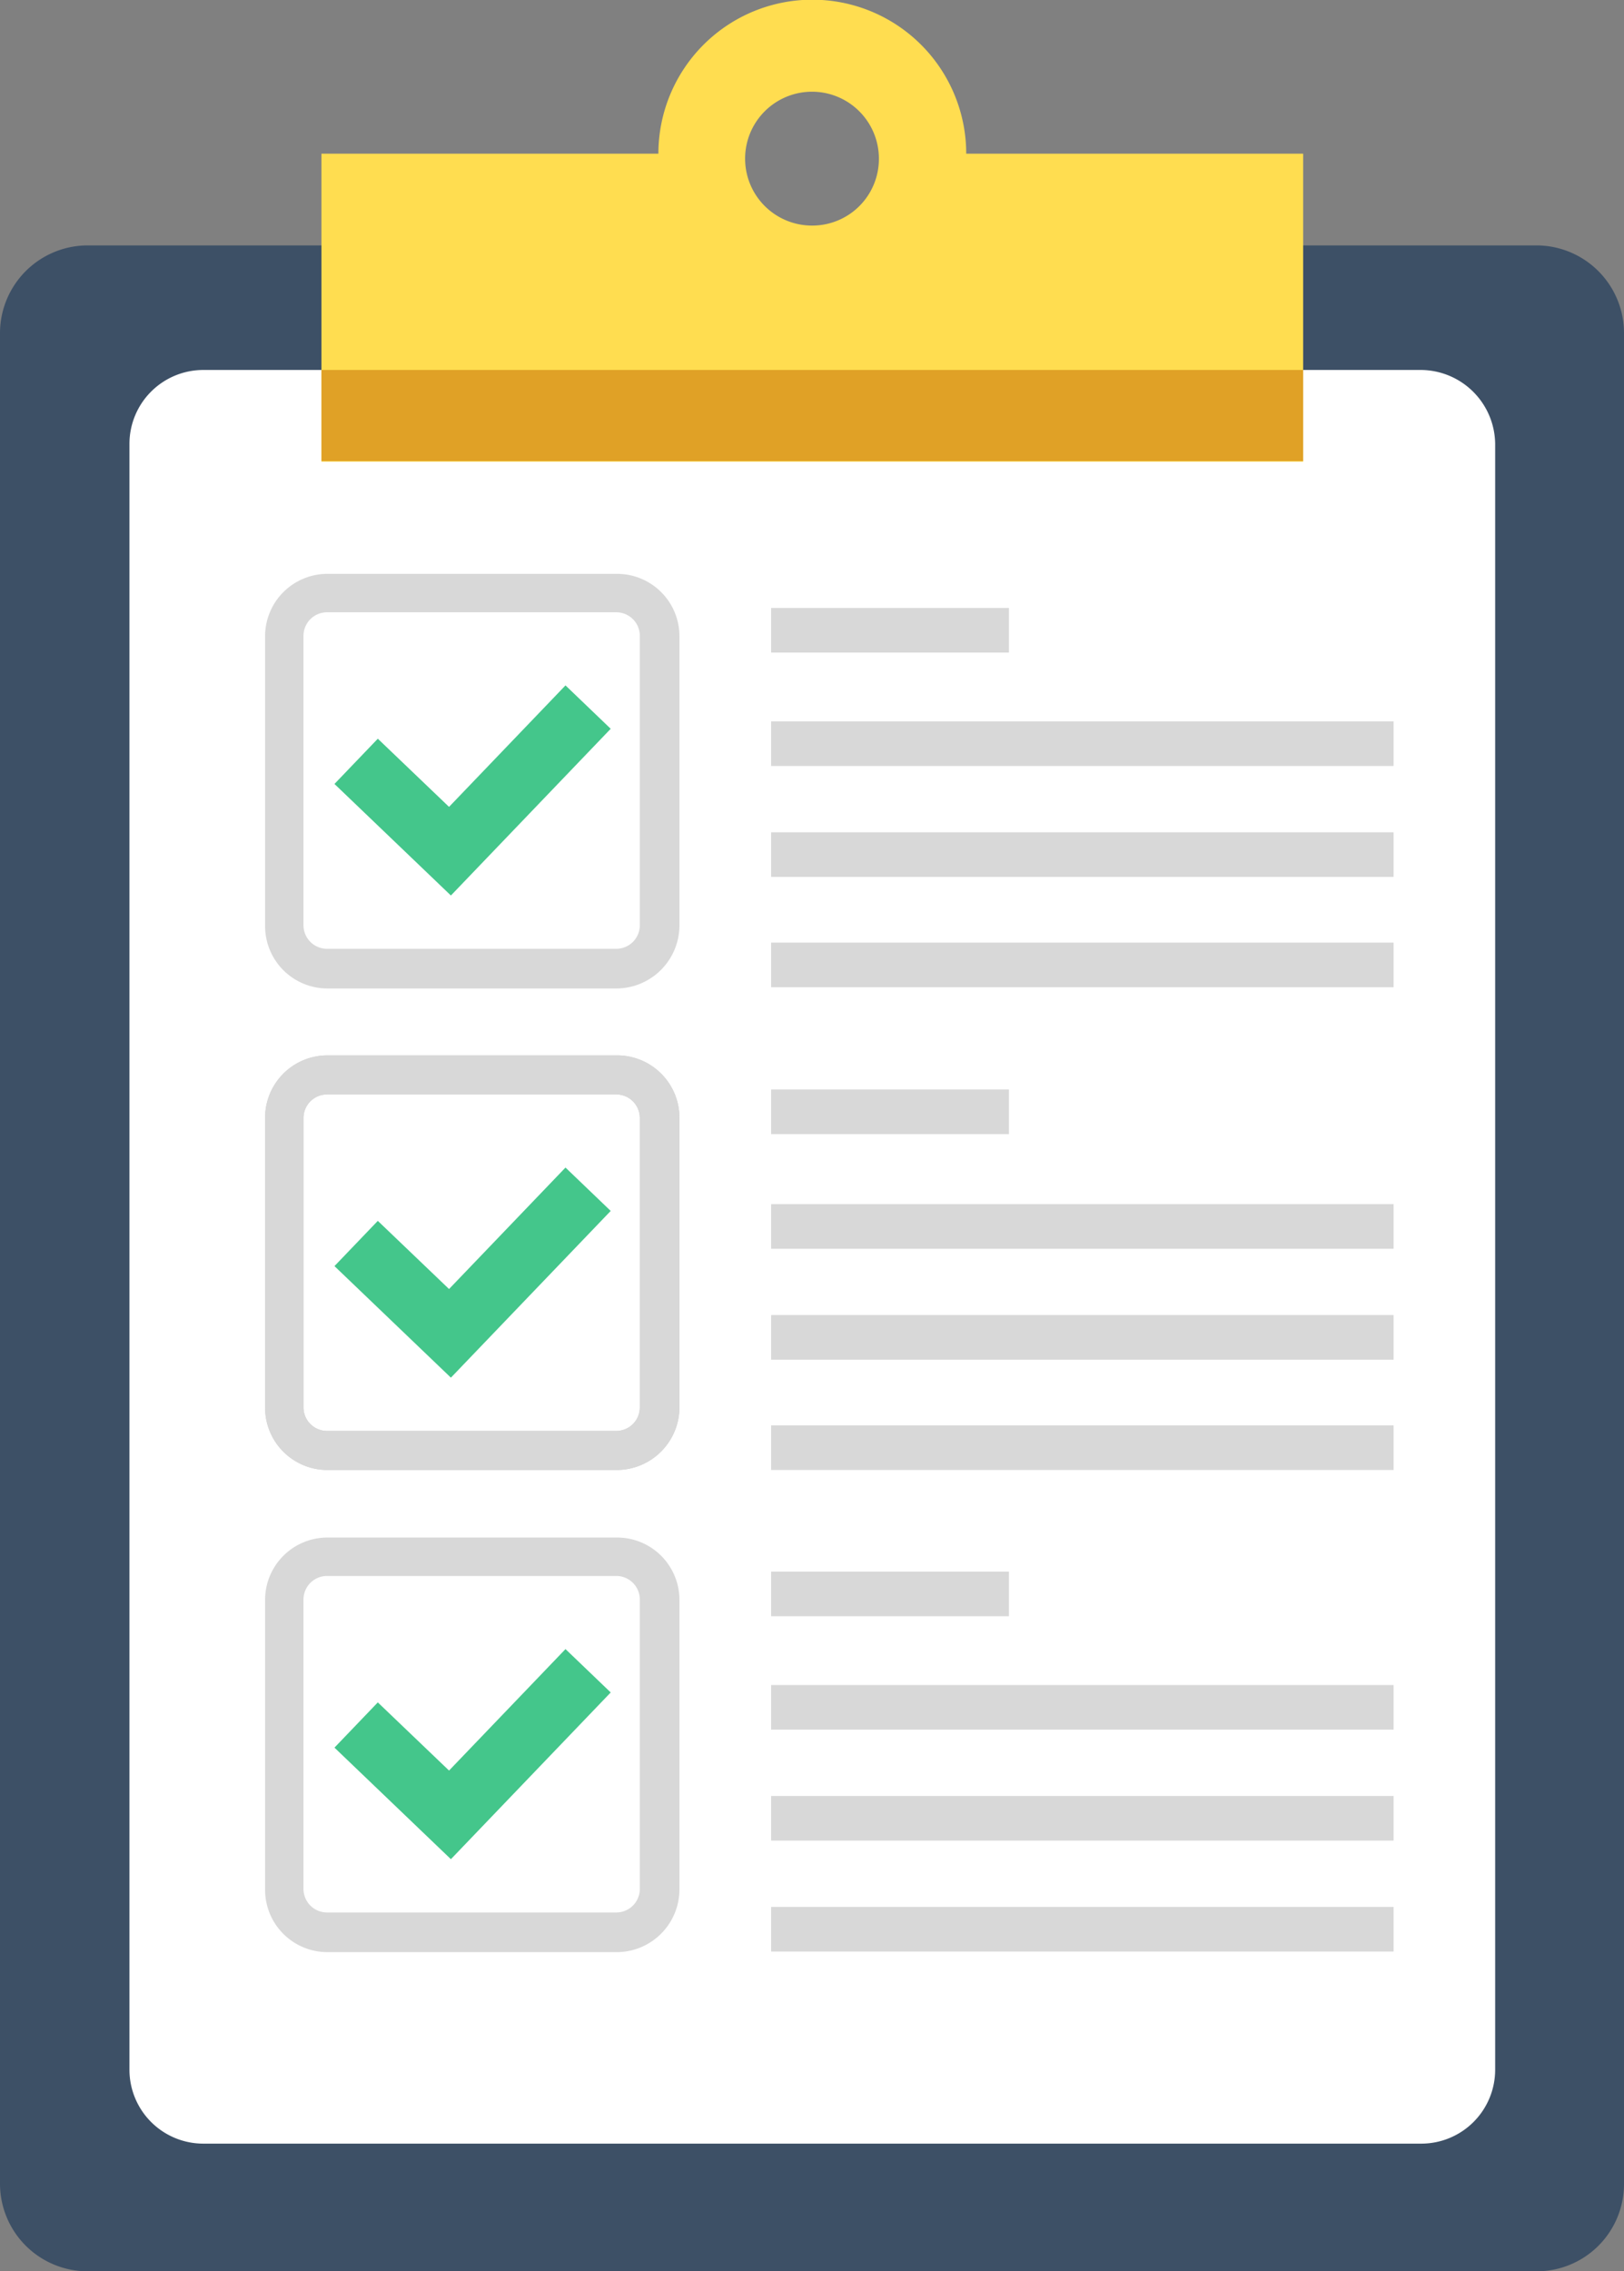 <svg xmlns="http://www.w3.org/2000/svg" viewBox="7746 3166.155 127.672 178.458"><rect x="7746" y="3166.155" width="127.672" height="178.458" fill="#808080" stroke="none"/><defs><style>.a{fill:#3d5066;}.b{fill:#fff;}.c{fill:#ffdd50;}.d{fill:#ccc;}.e{fill:#d8d8d8;}.f{fill:#44c68b;}.g{fill:#e0a126;}</style></defs><g transform="translate(6850 -13)"><g transform="translate(896 3198.437)"><path class="a" d="M70.75,39.6H6.914A6.9,6.9,0,0,0,0,46.466V191.91a6.889,6.889,0,0,0,6.866,6.866H120.806a6.858,6.858,0,0,0,6.866-6.866V46.466a6.889,6.889,0,0,0-6.866-6.866Z" transform="translate(0 -39.6)"/><g transform="translate(10.177 9.787)"><path class="b" d="M122.473,59.7H26.694A5.808,5.808,0,0,0,20.9,65.494V193.264a5.808,5.808,0,0,0,5.794,5.794h95.778a5.808,5.808,0,0,0,5.794-5.794V65.494A5.872,5.872,0,0,0,122.473,59.7Z" transform="translate(-20.9 -59.7)"/></g></g><path class="c" d="M102.589,12.076a12.1,12.1,0,0,0-24.2,0H51.9v24.2h77.178v-24.2ZM90.465,17.724a5.259,5.259,0,1,1,5.259-5.259A5.237,5.237,0,0,1,90.465,17.724Z" transform="translate(869.371 3179.155)"/><path class="d" d="M70.457,202.875H47.718a4.9,4.9,0,0,1-4.918-4.918V175.218a4.9,4.9,0,0,1,4.918-4.918H70.457a4.9,4.9,0,0,1,4.918,4.918v22.739A4.936,4.936,0,0,1,70.457,202.875ZM47.669,173.368a1.849,1.849,0,0,0-1.85,1.85v22.739a1.849,1.849,0,0,0,1.85,1.85H70.409a1.849,1.849,0,0,0,1.85-1.85V175.218a1.849,1.849,0,0,0-1.85-1.85Z" transform="translate(874.04 3091.778)"/><path class="e" d="M70.457,280.675H47.718a4.9,4.9,0,0,1-4.918-4.918V253.018a4.9,4.9,0,0,1,4.918-4.918H70.457a4.9,4.9,0,0,1,4.918,4.918v22.739A4.935,4.935,0,0,1,70.457,280.675ZM47.669,251.119a1.85,1.85,0,0,0-1.85,1.85v22.739a1.849,1.849,0,0,0,1.85,1.85H70.409a1.849,1.849,0,0,0,1.85-1.85V252.969a1.85,1.85,0,0,0-1.85-1.85Z" transform="translate(874.04 3051.861)"/><path class="e" d="M70.457,202.875H47.718a4.9,4.9,0,0,1-4.918-4.918V175.218a4.9,4.9,0,0,1,4.918-4.918H70.457a4.9,4.9,0,0,1,4.918,4.918v22.739A4.936,4.936,0,0,1,70.457,202.875ZM47.669,173.368a1.849,1.849,0,0,0-1.85,1.85v22.739a1.849,1.849,0,0,0,1.85,1.85H70.409a1.849,1.849,0,0,0,1.85-1.85V175.218a1.849,1.849,0,0,0-1.85-1.85Z" transform="translate(874.04 3091.778)"/><path class="f" d="M63.154,282.607,54,273.842l3.408-3.555,5.6,5.356,9.154-9.544,3.555,3.408Z" transform="translate(868.294 3042.626)"/><rect class="g" width="77.178" height="7.158" transform="translate(921.271 3208.224)"/><rect class="e" width="18.698" height="3.506" transform="translate(956.622 3226.922)"/><rect class="e" width="48.936" height="3.506" transform="translate(956.622 3235.833)"/><rect class="e" width="48.936" height="3.506" transform="translate(956.622 3244.549)"/><rect class="e" width="48.936" height="3.506" transform="translate(956.622 3253.216)"/><rect class="e" width="48.936" height="3.506" transform="translate(956.622 3273.765)"/><rect class="e" width="48.936" height="3.506" transform="translate(956.622 3282.481)"/><rect class="e" width="48.936" height="3.506" transform="translate(956.622 3291.148)"/><rect class="e" width="48.936" height="3.506" transform="translate(956.622 3311.55)"/><rect class="e" width="48.936" height="3.506" transform="translate(956.622 3320.266)"/><rect class="e" width="48.936" height="3.506" transform="translate(956.622 3328.982)"/><rect class="e" width="18.698" height="3.506" transform="translate(956.622 3264.757)"/><rect class="e" width="18.698" height="3.506" transform="translate(956.622 3302.639)"/><path class="f" d="M63.154,204.907,54,196.142l3.408-3.555,5.6,5.356,9.154-9.544,3.555,3.408Z" transform="translate(868.294 3082.492)"/><path class="e" d="M70.457,125.175H47.718a4.9,4.9,0,0,1-4.918-4.918V97.518A4.9,4.9,0,0,1,47.718,92.6H70.457a4.9,4.9,0,0,1,4.918,4.918v22.739A4.967,4.967,0,0,1,70.457,125.175ZM47.669,95.619a1.849,1.849,0,0,0-1.85,1.85v22.739a1.849,1.849,0,0,0,1.85,1.85H70.409a1.849,1.849,0,0,0,1.85-1.85V97.469a1.849,1.849,0,0,0-1.85-1.85Z" transform="translate(874.04 3131.644)"/><path class="f" d="M63.154,127.107,54,118.342l3.408-3.555,5.6,5.356,9.154-9.544,3.555,3.408Z" transform="translate(868.294 3122.409)"/></g></svg>